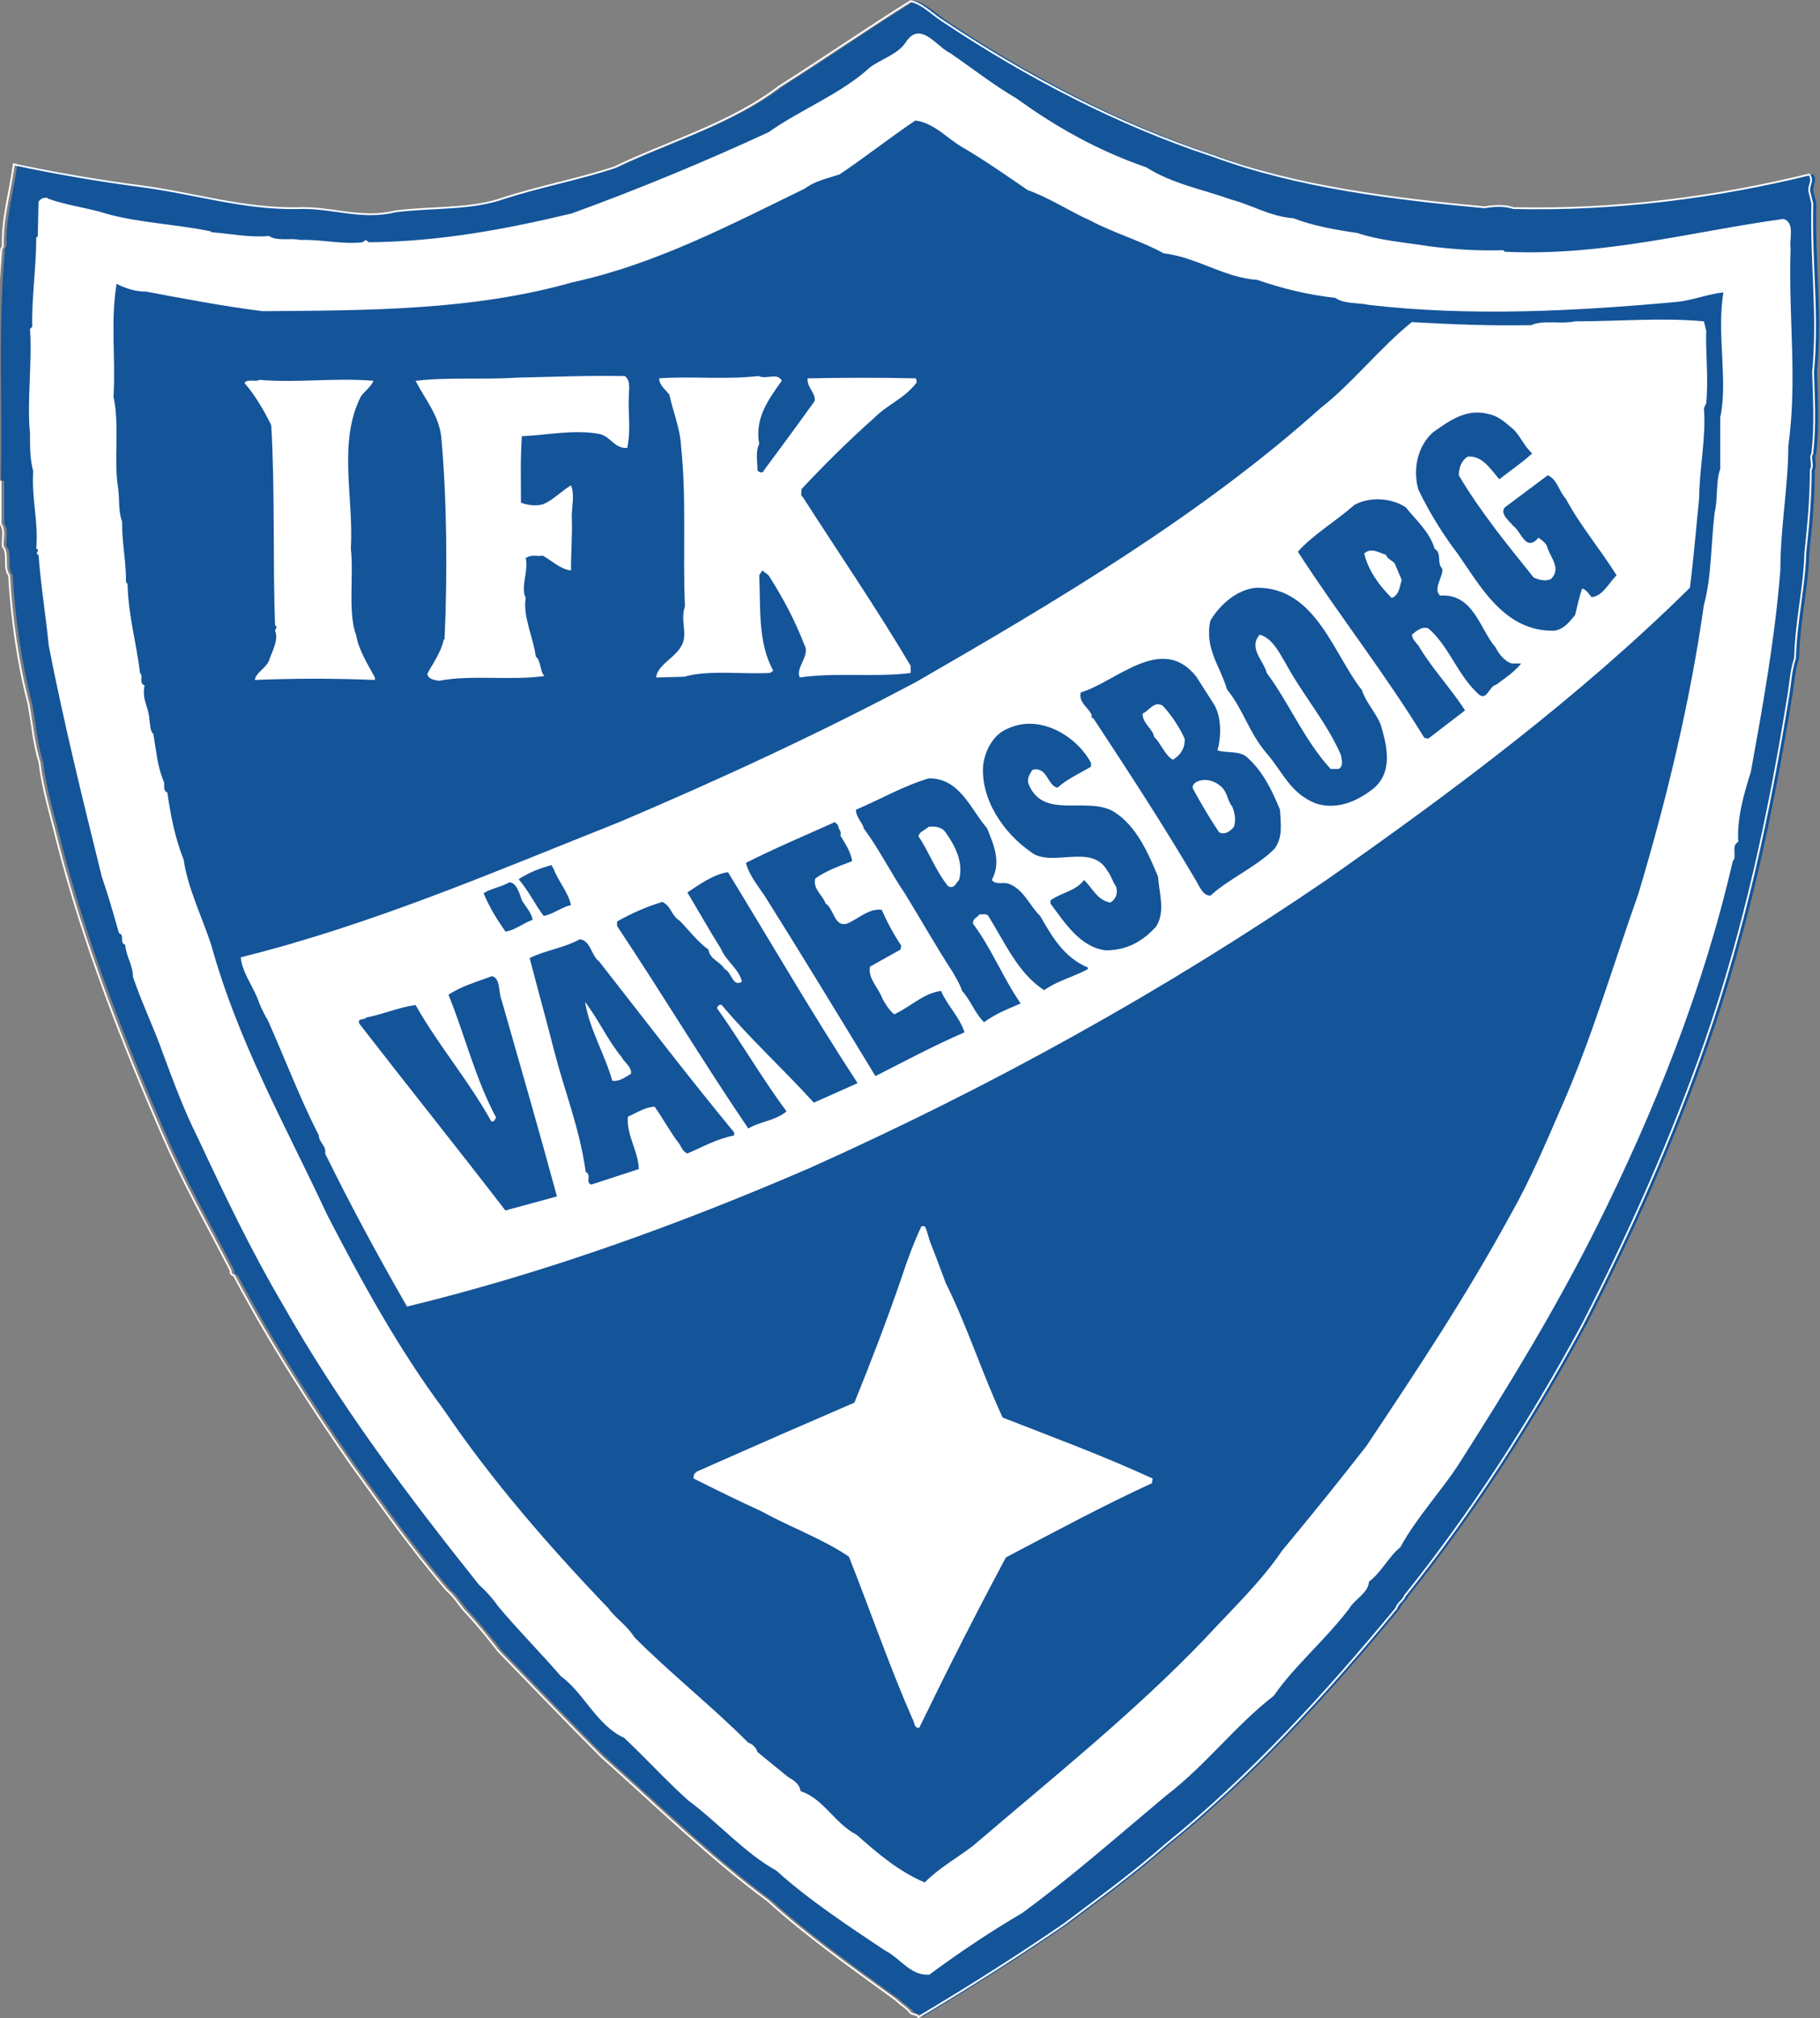<?xml version="1.0" encoding="UTF-8" standalone="no"?>
<!-- Created with Inkscape (http://www.inkscape.org/) -->

<svg
   xmlns:dc="http://purl.org/dc/elements/1.1/"
   xmlns:cc="http://creativecommons.org/ns#"
   xmlns:rdf="http://www.w3.org/1999/02/22-rdf-syntax-ns#"
   xmlns:svg="http://www.w3.org/2000/svg"
   xmlns="http://www.w3.org/2000/svg"
   xmlns:sodipodi="http://sodipodi.sourceforge.net/DTD/sodipodi-0.dtd"
   xmlns:inkscape="http://www.inkscape.org/namespaces/inkscape"
   width="71.605mm"
   height="79.375mm"
   viewBox="0 0 71.605 79.375"
   version="1.1"
   id="svg40115"
   inkscape:version="0.92.4 (5da689c313, 2019-01-14)"
   sodipodi:docname="IFK Vanersborg logo.svg">
  <rect x="0" y="0" width="71.605" height="79.375" fill="#808080" stroke="none"/>
  <defs
     id="defs40109">
    <clipPath
       id="clip44">
      <path
         inkscape:connector-curvature="0"
         d="m 340,694 h 50 v 54.762 h -50 z m 0,0"
         id="path365" />
    </clipPath>
  </defs>
  <sodipodi:namedview
     id="base"
     pagecolor="#ffffff"
     bordercolor="#666666"
     borderopacity="1.0"
     inkscape:pageopacity="0.0"
     inkscape:pageshadow="2"
     inkscape:zoom="1.4"
     inkscape:cx="82.460372"
     inkscape:cy="140.53806"
     inkscape:document-units="mm"
     inkscape:current-layer="layer1"
     showgrid="false"
     inkscape:pagecheckerboard="true"
     inkscape:window-width="1366"
     inkscape:window-height="705"
     inkscape:window-x="-8"
     inkscape:window-y="-8"
     inkscape:window-maximized="1" />
  <g
     inkscape:label="Layer 1"
     inkscape:groupmode="layer"
     id="layer1"
     transform="translate(-70.787,-66.812)">
    <path
       inkscape:connector-curvature="0"
       style="fill:#145499;fill-opacity:1;fill-rule:nonzero;stroke:none;stroke-width:0.353"
       d="m 108.057,67.648 c 3.229,2.149 6.848,4.059 10.599,5.289 3.319,1.225 7.094,1.687 10.689,2.023 0.336,-0.06 0.798,-0.09 1.14,0.03 4.051,0.096 7.988,-0.426 11.643,-1.321 0.18,0.246 -0.03,0.402 0,0.648 l 0.12,0.492 c -0.06,2.366 0.246,4.299 0.03,6.634 0.03,1.045 0.096,2.059 -0.03,3.2 -0.12,0.18 0.06,0.427 -0.06,0.642 0,1.105 -0.09,2.119 -0.216,3.284 -0.03,1.327 -0.366,2.648 -0.402,4.125 -0.15,0.426 -0.18,0.919 -0.246,1.351 -0.762,4.731 -1.746,9.312 -3.283,13.737 -1.356,3.873 -3.013,7.589 -4.885,11.215 -1.999,3.686 -4.303,7.283 -6.944,10.573 -0.06,0.18 -0.276,0.276 -0.336,0.492 -2.767,3.35 -5.779,6.634 -9.062,9.282 -1.29,1.135 -2.611,2.089 -3.997,3.134 -1.873,1.285 -3.775,2.486 -5.744,3.656 -0.06,-0.126 -0.216,-0.096 -0.306,-0.156 -0.156,-0.216 -0.366,-0.306 -0.582,-0.522 -1.812,-1.321 -3.475,-2.486 -5.041,-3.903 -2.299,-1.693 -4.327,-3.686 -6.542,-5.656 -1.38,-1.381 -2.671,-2.732 -4.051,-4.149 -0.432,-0.552 -0.804,-1.015 -1.26,-1.507 -0.276,-0.27 -0.462,-0.642 -0.768,-0.889 -1.38,-1.597 -2.521,-3.224 -3.751,-4.917 -1.656,-2.366 -3.283,-4.917 -4.633,-7.469 -0.096,-0.03 -0.156,-0.09 -0.126,-0.18 -0.894,-1.753 -1.812,-3.35 -2.611,-5.169 -1.626,-3.716 -3.193,-7.709 -4.207,-11.672 -0.246,-1.015 -0.588,-2.095 -0.708,-3.14 -0.246,-0.829 -0.276,-1.441 -0.432,-2.306 -0.426,-1.627 -0.672,-3.41 -0.768,-5.067 -0.246,-0.306 0,-0.865 -0.246,-1.135 -0.03,-0.276 0.096,-0.648 -0.09,-0.895 v -1.657 l -0.126,-0.06 c 0.066,-3.23 -0.12,-5.932 0.156,-9.096 l 0.06,-0.096 c -0.03,-1.135 0.276,-2.089 0.432,-3.23 1.596,0.342 3.379,0.648 5.035,0.865 2.089,0.276 3.997,0.895 6.116,0.859 1.38,-0.06 2.491,0.462 3.871,0.126 1.47,-0.186 2.983,-0.06 4.267,-0.522 1.446,-0.462 2.917,-0.738 4.333,-1.201 2.179,-1.045 4.579,-1.717 6.512,-3.194 1.656,-1.045 3.439,-2.275 5.161,-3.35 0.462,0.09 0.924,0.582 1.29,0.799"
       id="path36958" />
    <g
       transform="matrix(1.536,0,0,1.537,-454.094,-1001.954)"
       style="clip-rule:nonzero;stroke-width:0.23"
       clip-path="url(#clip44)"
       id="g36962">
      <path
         inkscape:connector-curvature="0"
         style="fill:none;stroke:#ffffff;stroke-width:0.046;stroke-linecap:butt;stroke-linejoin:miter;stroke-miterlimit:4;stroke-opacity:1"
         d="M -3.8125e-4,1.5e-4 C 2.101,-1.398 4.457,-2.64 6.898,-3.441 c 2.16,-0.797 4.617,-1.098 6.957,-1.316 0.219,0.039 0.52,0.059 0.742,-0.02 2.637,-0.062 5.199,0.277 7.578,0.859 0.117,-0.16 -0.02,-0.262 0,-0.422 l 0.078,-0.32 c -0.039,-1.539 0.16,-2.797 0.02,-4.316 0.02,-0.68 0.062,-1.34 -0.02,-2.082 -0.078,-0.117 0.039,-0.277 -0.039,-0.418 0,-0.719 -0.059,-1.379 -0.141,-2.137 -0.02,-0.863 -0.238,-1.723 -0.262,-2.684 -0.098,-0.277 -0.117,-0.598 -0.16,-0.879 -0.496,-3.078 -1.137,-6.059 -2.137,-8.938 -0.883,-2.52 -1.961,-4.938 -3.18,-7.297 -1.301,-2.398 -2.801,-4.738 -4.52,-6.879 -0.039,-0.117 -0.18,-0.18 -0.219,-0.32 -1.801,-2.18 -3.762,-4.316 -5.898,-6.039 -0.84,-0.738 -1.699,-1.359 -2.602,-2.039 -1.219,-0.836 -2.457,-1.617 -3.738,-2.379 -0.039,0.082 -0.141,0.062 -0.199,0.102 -0.102,0.141 -0.238,0.199 -0.379,0.34 -1.18,0.859 -2.262,1.617 -3.281,2.539 -1.496,1.102 -2.816,2.398 -4.258,3.68 -0.898,0.898 -1.738,1.777 -2.637,2.699 -0.281,0.359 -0.523,0.66 -0.82,0.98 -0.18,0.176 -0.301,0.418 -0.5,0.578 -0.898,1.039 -1.641,2.098 -2.441,3.199 -1.078,1.539 -2.137,3.199 -3.016,4.859 -0.062,0.02 -0.102,0.059 -0.082,0.117 -0.582,1.141 -1.18,2.18 -1.699,3.363 -1.059,2.418 -2.078,5.016 -2.738,7.594 -0.16,0.66 -0.383,1.363 -0.461,2.043 -0.16,0.539 -0.18,0.938 -0.281,1.5 -0.277,1.059 -0.438,2.219 -0.5,3.297 -0.16,0.199 0,0.562 -0.16,0.738 -0.02,0.18 0.062,0.422 -0.059,0.582 v 1.078 l -0.082,0.039 c 0.043,2.102 -0.078,3.859 0.102,5.918 l 0.039,0.062 c -0.02,0.738 0.18,1.359 0.281,2.102 1.039,-0.223 2.199,-0.422 3.277,-0.562 1.359,-0.18 2.602,-0.582 3.98,-0.559 0.898,0.039 1.621,-0.301 2.52,-0.082 0.957,0.121 1.941,0.039 2.777,0.34 0.941,0.301 1.898,0.48 2.82,0.781 1.418,0.68 2.98,1.117 4.238,2.078 1.078,0.68 2.238,1.48 3.359,2.18 C -0.539,0.461 -0.239,0.141 -3.8125e-4,1.5e-4 Z m 0,0"
         transform="matrix(1,0,0,-1,365.887,695.906)"
         id="path36960" />
    </g>
    <path
       inkscape:connector-curvature="0"
       style="fill:#ffffff;fill-opacity:1;fill-rule:nonzero;stroke:none;stroke-width:0.353"
       d="m 108.183,68.909 c 0.888,0.612 1.716,1.261 2.611,1.783 1.566,1.135 3.223,2.059 5.095,2.702 1.014,0.648 2.215,0.865 3.319,1.261 0.828,0.216 1.566,0.678 2.455,0.738 0.804,0.306 1.662,0.456 2.521,0.582 0.924,0.306 1.873,0.366 2.827,0.522 0.984,0.126 1.908,0.186 2.917,0.156 l 0.066,0.06 c 3.871,0.186 7.37,-0.799 10.965,-1.291 0.462,0.156 0.216,0.799 0.276,1.165 -0.09,2.798 0.276,5.103 -0.09,7.775 0,1.537 -0.312,3.2 -0.312,4.857 -0.21,2.708 -0.702,5.409 -1.164,7.961 -0.276,0.859 -0.552,1.843 -0.492,2.738 -0.306,0.18 -0.03,0.582 -0.216,0.763 -1.164,5.043 -3.073,9.804 -5.341,14.355 -1.662,3.32 -3.505,6.328 -5.467,9.402 -0.708,1.075 -1.632,2.059 -2.275,3.23 -0.432,0.336 -0.738,0.979 -1.23,1.351 -0.03,0.456 -0.582,0.702 -0.768,1.045 -0.984,1.291 -2.149,2.245 -2.977,3.44 -1.536,1.195 -2.647,2.708 -4.243,3.933 -1.873,1.567 -3.715,3.194 -5.653,4.611 -1.254,0.738 -2.455,1.537 -3.655,2.426 -0.738,0.06 -1.134,-0.642 -1.746,-0.949 -1.476,-0.985 -3.013,-1.999 -4.273,-3.14 -1.26,-0.702 -2.305,-1.903 -3.469,-2.762 -0.888,-0.799 -1.662,-1.657 -2.521,-2.462 -1.074,-0.486 -1.566,-1.747 -2.491,-2.426 -0.828,-0.955 -1.656,-1.783 -2.455,-2.732 -0.216,-0.312 -0.492,-0.618 -0.768,-0.865 -2.767,-3.47 -5.467,-7.037 -7.742,-11.065 -1.23,-2.089 -2.239,-4.209 -3.319,-6.514 -0.552,-1.105 -0.948,-2.179 -1.38,-3.344 -0.336,-0.955 -0.828,-1.969 -1.17,-2.984 0,-0.462 -0.27,-0.799 -0.306,-1.261 -0.246,-0.09 0,-0.366 -0.246,-0.462 -0.21,-0.738 -0.426,-1.501 -0.672,-2.209 -0.738,-2.984 -1.506,-6.088 -2.089,-9.096 -0.126,-1.261 -0.306,-2.305 -0.402,-3.566 -0.186,-0.06 0.096,-0.186 -0.09,-0.246 0.09,-1.105 -0.186,-1.903 -0.12,-3.044 -0.126,-0.492 -0.126,-0.889 -0.126,-1.507 -0.126,-1.165 0.09,-2.792 0,-4.089 l 0.09,-0.09 c -0.03,-1.165 0.156,-2.299 0.156,-3.5 l 0.06,-0.066 0.03,-1.351 c 0.096,-0.12 0.126,-0.12 0.216,-0.15 h 0.15 v 0.03 c 0.774,0.276 1.602,0.366 2.371,0.612 1.26,0.342 2.731,0.402 4.051,0.678 v 0.03 c 0.768,0.06 1.476,0.216 2.275,0.15 0.336,0.222 0.894,0.066 1.23,0.156 0.858,-0.03 1.656,0.186 2.455,0.09 l 0.126,-0.09 0.12,0.09 c 2.797,-0.024 5.407,-0.516 7.988,-1.135 2.611,-0.949 5.221,-2.029 7.742,-3.194 1.26,-0.895 2.857,-1.507 3.991,-2.552 0.462,-0.336 1.05,-0.492 1.386,-0.955 0.582,-0.949 1.26,0.186 1.782,0.402"
       id="path36964" />
    <path
       inkscape:connector-curvature="0"
       style="fill:#145499;fill-opacity:1;fill-rule:nonzero;stroke:none;stroke-width:0.353"
       d="m 108.639,72.596 c 0.894,0.522 1.722,1.105 2.581,1.693 0.864,0.306 1.632,0.829 2.461,1.195 0.918,0.492 1.999,0.799 2.887,1.291 1.32,0.156 2.365,0.955 3.685,1.045 0.984,0.342 1.998,0.588 3.073,0.708 0.336,0.246 0.888,0.18 1.32,0.276 3.967,0.462 8.168,0.246 12.135,-0.12 0.612,-0.066 1.23,-0.312 1.812,-0.372 -0.276,1.597 0.186,3.476 -0.126,4.917 v 2.029 c -0.18,0.492 -0.09,1.195 -0.216,1.687 -0.15,1.201 -0.12,2.552 -0.426,3.656 -0.552,3.873 -1.476,7.685 -2.581,11.371 -1.014,2.858 -1.842,5.716 -3.043,8.423 -0.612,1.411 -1.224,2.858 -1.993,4.209 -1.782,3.26 -3.625,6.022 -5.653,9.066 -1.17,1.507 -2.119,2.672 -3.319,4.119 -0.858,1.261 -1.939,2.275 -3.043,3.47 -2.797,2.924 -6.11,5.566 -9.122,8.147 -0.648,0.492 -1.32,0.859 -1.903,1.441 -1.014,-0.426 -1.843,-1.135 -2.677,-1.873 -0.888,-0.462 -1.29,-1.417 -2.209,-1.717 -0.03,-0.282 -0.276,-0.432 -0.492,-0.558 l -1.2,-0.979 c -0.06,-0.186 -0.186,-0.306 -0.366,-0.372 -1.446,-1.447 -3.073,-2.732 -4.483,-4.149 -0.282,-0.462 -0.738,-0.738 -1.02,-1.135 -2.299,-2.396 -4.603,-5.043 -6.476,-7.811 -1.782,-2.396 -3.229,-5.037 -4.579,-7.649 -1.692,-3.626 -3.505,-6.79 -4.579,-10.663 -0.366,-1.105 -0.918,-2.215 -1.074,-3.32 -0.336,-0.829 -0.522,-1.783 -0.642,-2.642 -0.216,-0.09 -0.066,-0.336 -0.156,-0.462 -0.246,-0.612 -0.276,-1.165 -0.396,-1.843 -0.126,-0.09 -0.126,-0.396 -0.156,-0.582 -0.03,-0.492 -0.306,-0.769 -0.186,-1.321 -0.246,-0.096 -0.03,-0.342 -0.18,-0.492 -0.156,-1.261 -0.462,-2.245 -0.492,-3.506 l -0.06,-0.06 c 0,-0.925 -0.156,-1.441 -0.156,-2.396 -0.156,-0.402 -0.09,-0.865 -0.156,-1.321 -0.18,-1.045 0.066,-2.492 -0.18,-3.566 0.09,-1.567 -0.126,-2.948 0.12,-4.455 0.372,0.186 0.738,0.306 1.164,0.306 1.476,0.276 3.073,0.582 4.579,0.769 4.237,-0.03 8.294,-0.03 12.195,-1.135 3.259,-0.708 6.176,-2.245 9.152,-3.692 0.402,-0.306 0.894,-0.396 1.356,-0.552 1.044,-0.702 1.933,-1.411 2.977,-2.119 0.738,0.09 1.26,0.708 1.842,1.045"
       id="path36966" />
    <path
       inkscape:connector-curvature="0"
       style="fill:#ffffff;fill-opacity:1;fill-rule:nonzero;stroke:none;stroke-width:0.353"
       d="m 137.915,79.818 c -0.03,0.829 0.096,1.903 0,2.858 l -0.09,0.186 c 0.09,1.195 -0.186,2.426 -0.186,3.53 -0.12,1.171 -0.216,2.372 -0.366,3.536 -4.363,4.305 -9.308,7.991 -14.254,11.461 -6.482,4.425 -13.27,8.177 -20.399,11.371 -5.131,2.215 -10.383,4.119 -15.82,5.439 -1.164,-2.029 -2.179,-3.903 -3.223,-6.022 0.06,-0.306 -0.246,-0.432 -0.246,-0.708 -0.738,-1.447 -1.32,-2.984 -1.999,-4.515 -0.126,-0.216 -0.276,-0.492 -0.372,-0.768 -0.21,-0.582 -0.642,-1.111 -0.702,-1.723 5.191,-1.291 10.011,-3.38 14.896,-5.319 3.967,-1.687 7.898,-3.5 11.709,-5.53 5.437,-3.134 11.151,-6.514 15.88,-10.753 1.23,-0.955 2.365,-2.402 3.589,-3.38 1.632,0.09 3.079,0.15 4.705,0.12 0.456,-0.216 1.164,-0.03 1.716,-0.15 1.692,0 3.445,-0.156 5.071,0 z m 0,0"
       id="path36968" />
    <path
       inkscape:connector-curvature="0"
       style="fill:#ffffff;fill-opacity:1;fill-rule:nonzero;stroke:none;stroke-width:0.353"
       d="m 95.37,81.601 c 0.246,0.186 0.156,0.552 0.156,0.829 -0.03,0.672 0.09,1.261 -0.06,1.999 -0.528,0.03 -0.648,-0.462 -1.11,-0.552 -1.014,-0.186 -2.119,0.06 -3.037,0.09 -0.066,0.985 -0.035,1.687 -0.035,2.612 0.216,0.09 0.558,0.156 0.864,0.066 0.396,-0.156 0.732,-0.528 1.104,-0.744 0.156,0.372 0.03,0.799 0.03,1.231 0.03,0.708 -0.03,1.291 -0.03,2.119 -0.432,-0.06 -0.768,-0.396 -1.104,-0.582 -0.282,0.03 -0.462,-0.06 -0.678,0.096 0.126,0.516 -0.216,1.105 0,1.561 -0.12,0.738 0.306,1.573 0.396,2.306 0.222,0.186 0.156,0.588 0.342,0.769 -1.35,0.186 -2.857,-0.06 -4.147,0.186 -0.186,-0.03 -0.432,-0.06 -0.462,-0.276 0.216,-0.402 0.552,-0.865 0.648,-1.351 h 0.03 c 0.12,-2.612 0.09,-5.536 -0.126,-7.931 -0.09,-0.889 -0.642,-1.507 -1.014,-2.239 1.32,-0.156 2.647,-0.035 3.997,-0.126 1.41,-0.03 2.827,-0.09 4.237,-0.06"
       id="path36970" />
    <path
       inkscape:connector-curvature="0"
       style="fill:#ffffff;fill-opacity:1;fill-rule:nonzero;stroke:none;stroke-width:0.353"
       d="m 101.545,81.788 c -0.522,0.732 -1.074,1.471 -0.888,2.486 -0.156,0.306 -0.066,0.708 -0.066,1.045 0.066,0.066 0.216,0.126 0.246,0 0.708,-0.955 1.32,-1.783 1.999,-2.732 0.06,-0.312 -0.306,-0.522 -0.276,-0.895 1.506,-0.03 2.917,-0.03 4.237,0 0.06,0 0.035,0.126 0.06,0.156 -0.486,0.642 -1.134,0.859 -1.656,1.381 -1.044,0.925 -2.059,1.939 -2.887,2.828 0.03,0.09 -0.06,0.246 0.06,0.306 1.356,2.119 2.917,4.395 4.243,6.64 v 0.276 c -1.35,0.18 -3.043,-0.03 -4.363,0.18 -0.186,-0.396 0.426,-0.859 0.18,-1.285 -0.366,-0.955 -0.858,-1.879 -1.41,-2.738 l -0.246,-0.186 -0.12,0.186 c 0.06,1.261 -0.066,2.642 0.552,3.752 l -0.126,0.09 c -1.134,0.06 -2.425,-0.126 -3.379,0.15 l -1.104,0.03 c 0.06,-0.612 1.074,-0.859 1.104,-1.627 0.03,-0.336 -0.12,-0.732 0.03,-1.165 -0.09,-2.155 0.066,-4.215 -0.15,-6.268 -0.03,-0.708 -0.306,-1.357 -0.462,-2.059 -0.156,-0.216 -0.402,-0.372 -0.402,-0.648 1.23,-0.09 2.641,0.06 3.901,-0.09 0.342,0.15 0.738,-0.156 0.924,0.186"
       id="path36972" />
    <path
       inkscape:connector-curvature="0"
       style="fill:#ffffff;fill-opacity:1;fill-rule:nonzero;stroke:none;stroke-width:0.353"
       d="m 85.479,81.788 c -0.09,0.24 -0.336,0.396 -0.492,0.612 -0.918,1.813 -0.276,3.993 -0.396,5.992 0.12,1.075 -0.126,2.522 0.21,3.41 0.096,0.582 0.492,1.201 0.738,1.657 v 0.096 c -1.626,-0.066 -3.073,-0.066 -4.729,0 0.06,-0.306 0.402,-0.432 0.552,-0.738 0.126,-0.396 0.402,-0.828 0.246,-1.201 0,-0.06 0.126,-0.15 0,-0.21 -0.09,-2.432 0,-5.379 -0.15,-7.871 -0.282,-0.582 -0.648,-1.195 -1.05,-1.657 0.096,-0.186 0.432,-0.03 0.588,-0.126 1.536,0.126 2.887,-0.09 4.483,0.035"
       id="path36974" />
    <path
       inkscape:connector-curvature="0"
       style="fill:#145499;fill-opacity:1;fill-rule:nonzero;stroke:none;stroke-width:0.353"
       d="m 130.359,83.721 c 0.276,0.306 0.402,0.642 0.708,0.925 -0.396,0.366 -0.858,0.672 -1.29,1.015 -0.336,-0.372 -0.648,-0.925 -1.23,-0.895 -0.246,0.126 -0.366,0.432 -0.366,0.738 0.828,1.411 1.963,2.798 2.947,4.023 0.216,0.096 0.462,0.156 0.678,0.06 0.396,-0.396 0.03,-0.793 -0.126,-1.195 -0.03,-0.186 -0.186,-0.306 -0.366,-0.432 -0.492,0.588 -0.678,-0.246 -0.984,-0.456 -0.15,-0.186 -0.552,-0.492 -0.336,-0.738 l 1.686,-1.261 c 0.372,0.156 0.432,0.612 0.708,0.919 0.582,1.081 1.35,1.969 1.999,3.014 -0.306,0.306 -0.552,0.829 -0.984,0.859 -0.126,-0.15 -0.216,-0.306 -0.372,-0.336 -0.12,0.366 -0.18,0.648 -0.276,1.045 -0.24,0.276 -0.426,0.552 -0.828,0.612 -1.933,0.03 -2.857,-1.687 -3.775,-3.008 -0.588,-0.769 -1.14,-1.657 -1.566,-2.552 -0.216,-0.799 -0.035,-1.693 0.582,-2.245 0.612,-0.426 1.32,-0.979 2.239,-0.702 0.402,0.09 0.678,0.396 0.954,0.612"
       id="path36976" />
    <path
       inkscape:connector-curvature="0"
       style="fill:#145499;fill-opacity:1;fill-rule:nonzero;stroke:none;stroke-width:0.353"
       d="m 127.226,88.392 c 0.312,0.18 0.066,0.552 0.312,0.799 0,0.372 -0.372,0.769 -0.096,1.045 1.32,-0.09 1.566,1.321 2.179,2.029 0.126,0.246 0.342,0.552 0.648,0.642 h 0.366 c -0.276,0.342 -0.612,0.558 -0.984,0.835 -0.306,0.06 -0.366,0.738 -0.762,0.306 -0.774,-0.738 -1.11,-1.843 -1.908,-2.522 -0.246,-0.09 -0.462,0.096 -0.642,0.246 0,0.216 0.246,0.366 0.306,0.522 0.552,0.889 1.224,1.597 1.782,2.456 l -1.446,1.111 -0.156,-0.03 c -1.56,-2.552 -3.343,-4.797 -4.975,-7.319 0.588,-0.672 1.536,-1.225 2.215,-1.837 0.612,-0.342 1.47,-0.282 2.029,0.09 0.396,0.492 0.954,0.985 1.134,1.627"
       id="path36978" />
    <path
       inkscape:connector-curvature="0"
       style="fill:#ffffff;fill-opacity:1;fill-rule:nonzero;stroke:none;stroke-width:0.353"
       d="m 125.936,89.623 c -0.09,0.276 -0.09,0.582 -0.396,0.708 -0.492,-0.492 -0.924,-1.081 -1.08,-1.753 0.276,-0.246 0.588,-0.03 0.864,0.06 0.03,0.156 0.246,0.216 0.336,0.336 z m 0,0"
       id="path36980" />
    <path
       inkscape:connector-curvature="0"
       style="fill:#145499;fill-opacity:1;fill-rule:nonzero;stroke:none;stroke-width:0.353"
       d="m 124.369,93.951 c 0.156,0.492 0.552,0.895 0.738,1.357 0.246,0.829 0.492,1.813 -0.246,2.486 -0.612,0.492 -1.416,0.895 -2.305,0.618 -1.014,-0.402 -1.29,-1.231 -1.933,-1.969 -0.708,-0.829 -0.894,-1.687 -1.566,-2.522 -0.246,-0.889 -0.894,-1.597 -0.648,-2.702 0.366,-0.618 1.044,-1.231 1.812,-1.291 2.335,-0.03 3.043,2.642 4.147,4.023"
       id="path36982" />
    <path
       inkscape:connector-curvature="0"
       style="fill:#ffffff;fill-opacity:1;fill-rule:nonzero;stroke:none;stroke-width:0.353"
       d="m 121.357,92.877 c 0.678,1.261 1.626,2.336 2.185,3.626 0.03,0.156 0.12,0.462 -0.096,0.552 h -0.306 c -1.044,-1.135 -1.626,-2.582 -2.515,-3.776 -0.126,-0.492 -0.738,-0.985 -0.276,-1.507 0.516,0.156 0.762,0.708 1.008,1.105"
       id="path36984" />
    <path
       inkscape:connector-curvature="0"
       style="fill:#145499;fill-opacity:1;fill-rule:nonzero;stroke:none;stroke-width:0.353"
       d="m 118.566,94.54 c 0.276,0.492 0.276,1.231 0.12,1.783 0.372,0.12 0.864,0 1.17,0.276 0.642,0.582 0.984,1.321 1.29,2.059 0.03,0.582 0.12,1.075 -0.216,1.537 -0.738,0.732 -1.782,1.165 -2.521,1.843 -0.306,0 -0.432,-0.372 -0.582,-0.618 -1.32,-2.239 -2.611,-4.209 -4.027,-6.364 -0.12,0 -0.03,-0.15 -0.09,-0.18 -0.156,-0.276 -0.492,-0.462 -0.402,-0.829 1.416,-0.432 3.199,-2.336 4.549,-0.618 z m 0,0"
       id="path36986" />
    <path
       inkscape:connector-curvature="0"
       style="fill:#ffffff;fill-opacity:1;fill-rule:nonzero;stroke:none;stroke-width:0.353"
       d="m 117.395,95.861 c 0.03,0.366 -0.18,0.672 -0.462,0.829 -0.306,-0.156 -0.492,-0.678 -0.738,-0.895 -0.06,-0.336 -0.456,-0.516 -0.456,-0.919 0.246,-0.09 0.456,-0.522 0.798,-0.306 0.366,0.402 0.642,0.829 0.858,1.291"
       id="path36988" />
    <path
       inkscape:connector-curvature="0"
       style="fill:#145499;fill-opacity:1;fill-rule:nonzero;stroke:none;stroke-width:0.353"
       d="m 113.711,96.809 v 0.156 c -0.462,0.276 -0.954,0.492 -1.32,0.829 -0.402,-0.09 -0.402,-0.859 -0.984,-0.702 -0.126,0.18 -0.246,0.396 -0.126,0.612 0.588,1.351 2.305,0.402 3.349,1.045 0.864,0.552 1.326,1.597 1.722,2.552 0.03,0.612 0.306,1.381 -0.09,1.963 -0.558,0.618 -1.2,0.925 -1.969,0.925 -1.014,-0.12 -1.626,-1.105 -2.179,-1.843 v -0.12 c 0.426,-0.312 1.014,-0.372 1.32,-0.804 0.336,0.312 0.522,0.804 1.044,0.889 0.216,-0.15 0.306,-0.366 0.216,-0.642 -0.126,-0.15 -0.186,-0.426 -0.342,-0.612 -0.612,-1.105 -2.209,-0.096 -3.007,-0.738 -1.074,-0.738 -1.998,-2.089 -1.873,-3.446 0.09,-0.612 0.426,-1.195 0.978,-1.411 1.26,-0.582 2.701,0.306 3.259,1.351"
       id="path36990" />
    <path
       inkscape:connector-curvature="0"
       style="fill:#145499;fill-opacity:1;fill-rule:nonzero;stroke:none;stroke-width:0.353"
       d="m 109.623,99.391 c 0.276,0.678 0.558,1.327 0.186,2.029 0.15,0.216 0.456,0.06 0.678,0.156 0.582,0.216 0.828,0.889 1.224,1.261 0.462,0.799 0.924,1.627 1.878,2.029 v 0.06 c -0.558,0.306 -1.2,0.456 -1.722,0.829 -1.044,-0.678 -1.536,-1.873 -2.215,-2.948 -0.09,-0.06 -0.21,-0.03 -0.336,-0.03 -0.06,0.12 -0.276,0.15 -0.246,0.366 0.738,0.985 1.17,2.119 1.873,3.134 -0.492,0.216 -0.984,0.402 -1.44,0.738 -0.372,-0.366 -0.522,-0.859 -0.864,-1.231 -0.09,-0.276 -0.216,-0.462 -0.366,-0.738 -0.642,-0.979 -1.23,-2.029 -1.873,-3.074 -0.582,-0.859 -1.014,-1.747 -1.632,-2.582 -0.03,-0.21 -0.306,-0.426 -0.306,-0.732 0.954,-0.402 1.842,-0.925 2.857,-1.231 1.23,-0.03 1.662,1.231 2.305,1.963"
       id="path36992" />
    <path
       inkscape:connector-curvature="0"
       style="fill:#ffffff;fill-opacity:1;fill-rule:nonzero;stroke:none;stroke-width:0.353"
       d="m 119.268,98.532 c 0.096,0.246 0.156,0.522 0.066,0.799 -0.126,0.156 -0.342,0.336 -0.582,0.216 -0.372,-0.552 -0.678,-1.075 -1.02,-1.693 -0.09,-0.18 0.126,-0.306 0.246,-0.336 0.312,-0.09 0.612,0.03 0.798,0.186 0.306,0.216 0.282,0.582 0.492,0.829"
       id="path36994" />
    <path
       inkscape:connector-curvature="0"
       style="fill:#145499;fill-opacity:1;fill-rule:nonzero;stroke:none;stroke-width:0.353"
       d="m 103.76,99.271 c 0,0.156 0.15,0.216 0.09,0.402 0.186,0.306 0.426,0.672 0.462,1.009 -0.492,0.186 -1.014,0.372 -1.446,0.678 -0.12,0.402 0.306,0.678 0.402,0.985 0.336,0.216 0.336,0.919 0.828,0.799 0.462,-0.186 0.858,-0.612 1.38,-0.552 0.216,0.492 0.462,0.949 0.768,1.411 l -0.03,0.156 -1.2,0.672 c -0.09,0.462 0.342,0.835 0.492,1.261 0.126,0.216 0.246,0.432 0.462,0.612 0.612,-0.27 1.14,-0.829 1.843,-0.919 0.246,0.582 0.708,0.985 0.924,1.627 -1.2,0.522 -2.365,1.141 -3.505,1.723 -1.44,-2.366 -2.857,-4.701 -4.363,-7.097 -0.246,-0.372 -0.612,-0.805 -0.732,-1.291 1.164,-0.588 2.329,-1.075 3.499,-1.603 z m 0,0"
       id="path36996" />
    <path
       inkscape:connector-curvature="0"
       style="fill:#ffffff;fill-opacity:1;fill-rule:nonzero;stroke:none;stroke-width:0.353"
       d="m 107.967,99.517 c 0.396,0.552 0.738,1.201 0.552,1.903 -0.126,0.126 -0.186,0.372 -0.432,0.246 -0.492,-0.612 -0.768,-1.381 -1.164,-1.963 0.03,-0.186 0.276,-0.246 0.396,-0.372 0.246,-0.03 0.492,0 0.648,0.186"
       id="path36998" />
    <path
       inkscape:connector-curvature="0"
       style="fill:#145499;fill-opacity:1;fill-rule:nonzero;stroke:none;stroke-width:0.353"
       d="m 92.573,100.994 c 0.186,0.492 0.558,0.889 0.678,1.411 -0.366,0.09 -0.738,0.372 -1.074,0.432 -0.366,-0.492 -0.552,-0.925 -0.984,-1.447 0.372,-0.246 0.828,-0.432 1.29,-0.552 z m 0,0"
       id="path37000" />
    <path
       inkscape:connector-curvature="0"
       style="fill:#145499;fill-opacity:1;fill-rule:nonzero;stroke:none;stroke-width:0.353"
       d="m 99.427,101.114 c 1.656,2.702 3.349,5.626 5.101,8.297 -0.558,0.246 -1.17,0.522 -1.722,0.768 -1.23,-1.351 -2.491,-2.492 -3.625,-3.842 -0.09,-0.03 -0.156,0.03 -0.186,0.126 0.924,1.291 1.752,2.732 2.737,4.059 -0.432,0.366 -1.044,0.396 -1.506,0.672 -1.812,-2.672 -3.319,-5.193 -5.161,-7.961 v -0.18 c 0.552,-0.312 1.17,-0.588 1.782,-0.768 0.366,0.18 0.336,0.522 0.672,0.732 0.372,0.372 0.708,0.835 1.14,1.141 0.06,0.396 0.456,0.462 0.642,0.768 0.276,0.12 0.312,0.732 0.678,0.492 -0.12,-0.492 -0.618,-0.799 -0.828,-1.291 -0.462,-0.738 -0.894,-1.507 -1.32,-2.215 0.462,-0.306 1.014,-0.708 1.596,-0.799"
       id="path37002" />
    <path
       inkscape:connector-curvature="0"
       style="fill:#145499;fill-opacity:1;fill-rule:nonzero;stroke:none;stroke-width:0.353"
       d="m 91.319,102.219 c 0.12,0.216 0.366,0.462 0.426,0.768 -0.366,0.126 -0.738,0.432 -1.074,0.462 -0.336,-0.492 -0.612,-0.919 -0.858,-1.507 0.276,-0.18 0.672,-0.24 1.014,-0.426 0.276,0 0.396,0.426 0.492,0.702"
       id="path37004" />
    <path
       inkscape:connector-curvature="0"
       style="fill:#145499;fill-opacity:1;fill-rule:nonzero;stroke:none;stroke-width:0.353"
       d="m 94.355,104.62 c 1.752,2.239 3.535,4.575 5.317,6.73 v 0.12 c -0.678,0.126 -1.26,0.462 -1.842,0.708 -0.156,-0.06 -0.246,-0.246 -0.312,-0.372 -0.336,-0.426 -0.672,-1.045 -0.978,-1.471 -0.402,0.03 -0.708,0.246 -1.05,0.396 -0.06,0.738 0.402,1.321 0.432,2.059 l -1.873,0.612 c -0.246,-0.09 0.03,-0.396 -0.216,-0.492 -0.24,-1.717 -0.798,-3.068 -1.224,-4.695 -0.312,-1.231 -0.648,-2.432 -0.984,-3.722 0.612,-0.306 1.35,-0.396 1.968,-0.738 0.426,0.03 0.456,0.648 0.762,0.865"
       id="path37006" />
    <path
       inkscape:connector-curvature="0"
       style="fill:#145499;fill-opacity:1;fill-rule:nonzero;stroke:none;stroke-width:0.353"
       d="m 90.514,106.121 c 0.738,2.582 1.476,5.133 2.185,7.745 -0.678,0.186 -1.35,0.372 -2.029,0.552 -1.938,-2.516 -3.841,-4.887 -5.744,-7.343 -0.09,-0.246 0.18,-0.12 0.276,-0.246 0.642,-0.12 1.26,-0.396 1.933,-0.492 0.924,1.627 2.059,2.924 2.983,4.581 0.12,0.03 0.15,-0.096 0.186,-0.156 -0.834,-1.567 -1.23,-3.254 -1.873,-4.827 0.486,-0.33 1.134,-0.516 1.716,-0.732 0.336,0.09 0.246,0.612 0.366,0.919"
       id="path37008" />
    <path
       inkscape:connector-curvature="0"
       style="fill:#ffffff;fill-opacity:1;fill-rule:nonzero;stroke:none;stroke-width:0.353"
       d="m 95.25,108.397 c 0.09,0.186 0.396,0.372 0.366,0.642 -0.246,0.156 -0.462,0.312 -0.738,0.282 -0.306,-1.075 -0.888,-1.999 -1.074,-3.104 0.522,0.678 0.888,1.501 1.446,2.179"
       id="path37010" />
    <path
       inkscape:connector-curvature="0"
       style="fill:#ffffff;fill-opacity:1;fill-rule:nonzero;stroke:none;stroke-width:0.353"
       d="m 107.169,115.037 c 0.12,0.216 0.15,0.492 0.246,0.708 0.21,0.522 0.396,1.039 0.582,1.531 0.858,1.723 1.446,3.596 2.239,5.289 1.969,0.768 3.967,1.507 5.9,2.396 l -0.03,0.186 c -1.933,0.889 -3.871,1.933 -5.744,2.918 -1.2,2.245 -2.305,4.425 -3.409,6.7 -0.216,0.03 -0.186,-0.246 -0.276,-0.372 -0.888,-2.023 -1.662,-4.269 -2.491,-6.358 -1.044,-0.708 -2.335,-1.171 -3.379,-1.753 -0.924,-0.426 -1.872,-0.889 -2.731,-1.321 -0.03,-0.306 0.27,-0.306 0.486,-0.432 1.938,-0.859 3.901,-1.717 5.84,-2.552 0.648,-1.597 1.26,-3.194 1.812,-4.791 0.246,-0.738 0.492,-1.441 0.828,-2.149 z m 0,0"
       id="path37012" />
  </g>
</svg>
